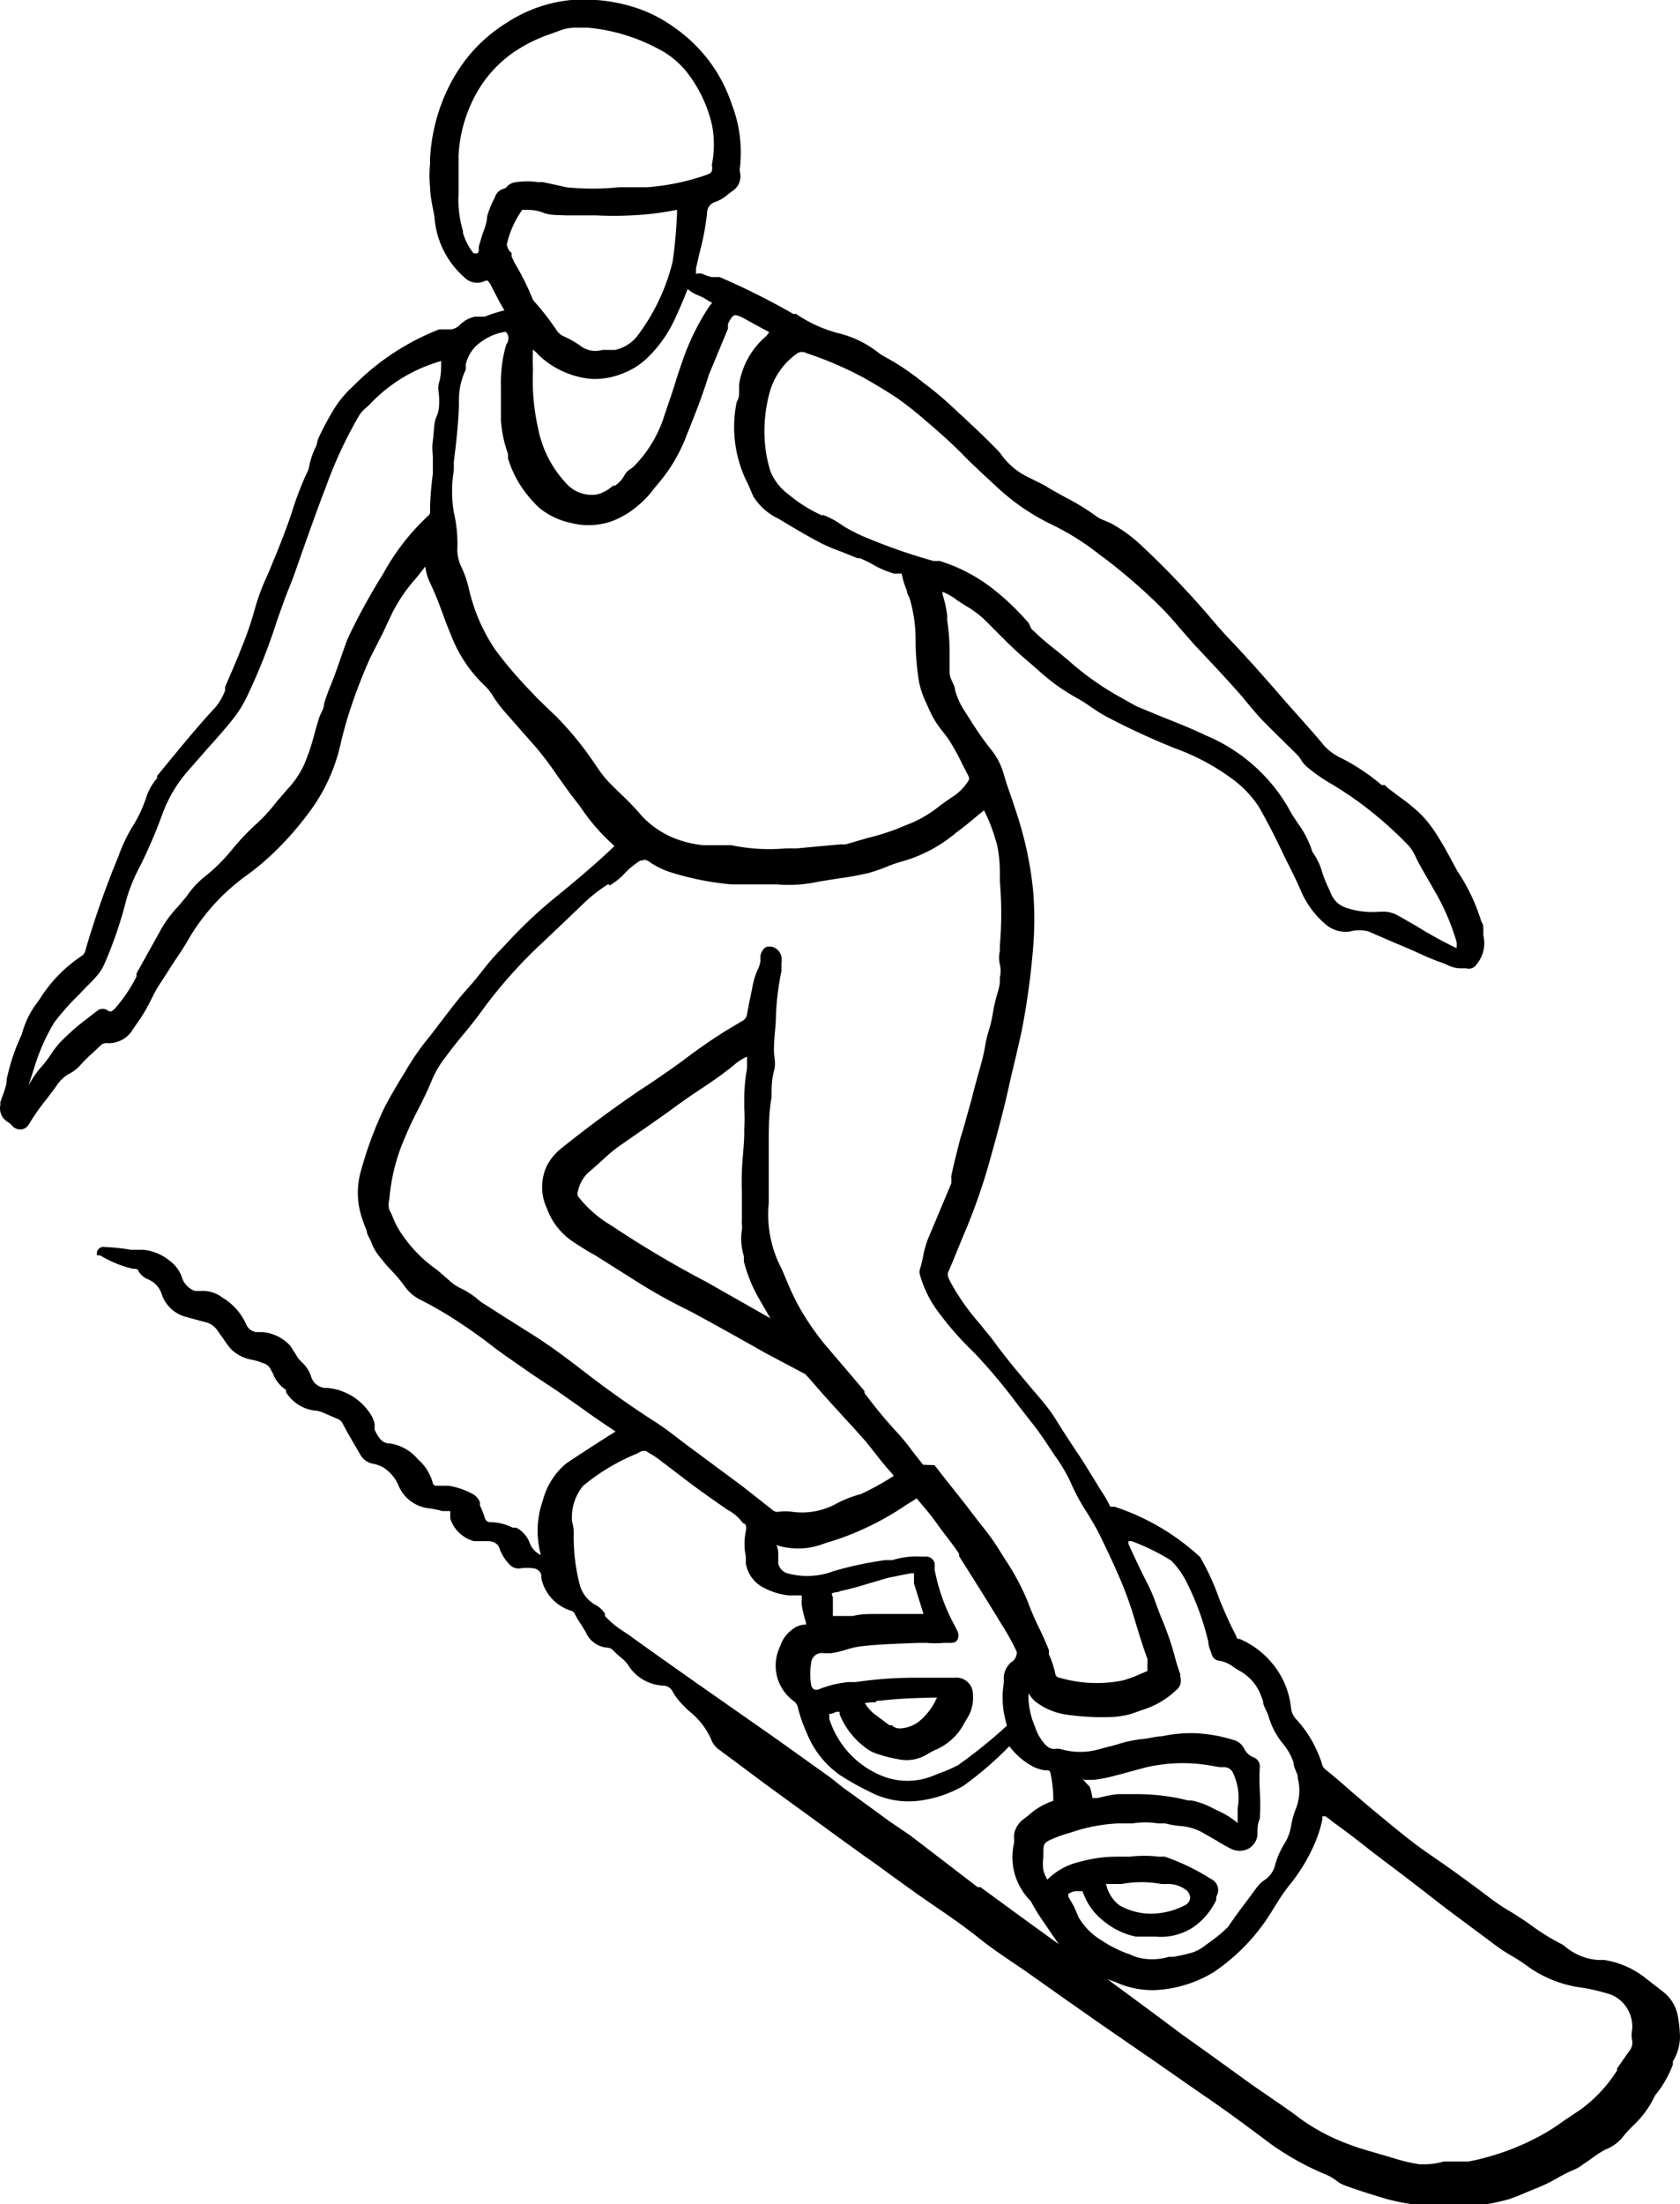 <svg xmlns="http://www.w3.org/2000/svg" width="42.46" height="55.68" viewBox="0 0 42.46 55.68"><title>Asset 3</title><g id="Layer_2" data-name="Layer 2"><g id="Layer_1-2" data-name="Layer 1"><path d="M42.46,51.45h0a3.35,3.35,0,0,0-.06-.55,1,1,0,0,0-.37-.59L41.63,50a2.24,2.24,0,0,0-1.08-.49l-.15,0a1.43,1.43,0,0,1-.83-.33l-.08-.06a5.51,5.51,0,0,1-.81-.5c-.17-.12-.35-.24-.52-.34s-.38-.24-.56-.38c-.37-.28-.74-.55-1.11-.81L36,46.75c-.41-.29-.8-.62-1.19-.94l-.31-.26-.42-.36c-.19-.17-.39-.34-.59-.5a.24.24,0,0,1-.08-.14,3,3,0,0,0-.63-1.1.49.49,0,0,1-.15-.3A2.09,2.09,0,0,0,32.14,42a2.16,2.16,0,0,0-.81-.6h0c-.05,0-.07,0-.08-.06L31.08,41c-.09-.2-.18-.4-.26-.6a6.15,6.15,0,0,0-.49-1.07,5.9,5.9,0,0,0-2.16-1.27l-.11,0c-.07-.15-.14-.27-.21-.37l-.19-.31-.31-.5c-.26-.39-.46-.69-.65-1s-.4-.54-.62-.8c-.37-.44-.7-.83-1-1.25l-.35-.43a5.73,5.73,0,0,1-.7-1l0,0c-.06-.12-.1-.19-.06-.28s.16-.37.23-.55l.14-.34a15,15,0,0,0,.7-2l.1-.36c.09-.33.18-.67.26-1s.11-.49.17-.74.18-.75.26-1.13a19.07,19.07,0,0,0,.28-2.05,8.67,8.67,0,0,0,0-1.46,8.84,8.84,0,0,0-.31-1.6c-.06-.22-.14-.45-.21-.66s-.16-.45-.22-.67a1.73,1.73,0,0,0-.35-.66,7.93,7.93,0,0,1-.5-.72l-.18-.28a1.93,1.93,0,0,1-.2-.46c0-.09-.06-.18-.09-.26A.48.48,0,0,1,24,17v0c0-.19,0-.39,0-.58a5.52,5.52,0,0,0-.06-.75l0-.12a3,3,0,0,0-.12-.54l0-.06h0a1.41,1.41,0,0,1,.38.22l.22.14a2.43,2.43,0,0,1,.51.39l.15.15c.27.27.54.55.85.81l.3.26a5.05,5.05,0,0,0,1,.72,4,4,0,0,1,.36.23c.12.08.24.16.37.23a18.71,18.71,0,0,0,1.73.8h0a5.64,5.64,0,0,1,1.39.73l0,0a2.78,2.78,0,0,1,.73.74c.2.35.4.73.64,1.24l.16.32c.1.2.2.41.29.62a2.24,2.24,0,0,0,.56.76.78.78,0,0,0,.66.22h0a.88.88,0,0,1,.47,0l.67.29c.27.11.54.23.8.35l.27.11a1.88,1.88,0,0,1,.28.11.77.77,0,0,0,.28.07l.17,0a.22.22,0,0,0,.25-.09.83.83,0,0,0,.18-.74l0-.14c0-.07,0-.14-.05-.21A4.8,4.8,0,0,0,36.83,22l-.14-.26c-.15-.28-.27-.49-.4-.69a3,3,0,0,0-.41-.51,5,5,0,0,0-.52-.42l-.28-.21L35,19.83l-.08,0a5.27,5.27,0,0,0-1-.67,1.41,1.41,0,0,1-.46-.33c-.21-.26-.44-.51-.66-.76l-.32-.36-.33-.38-.46-.52-.44-.48c-.2-.21-.41-.43-.6-.66a23.12,23.12,0,0,0-1.77-1.86,3.76,3.76,0,0,0-.8-.59l-.16-.07a.85.85,0,0,1-.2-.1,5.62,5.62,0,0,0-.78-.48c-.18-.1-.37-.2-.54-.31L26,12.06a1.79,1.79,0,0,1-.66-.53,1.12,1.12,0,0,0-.13-.16c-.29-.3-.59-.58-.89-.86l-.26-.24a8.12,8.12,0,0,0-.72-.6l0,0a6.32,6.32,0,0,0-1-.67l-.1-.06a2.64,2.64,0,0,0-1-.51h0a3.43,3.43,0,0,1-1.12-.5l-.07,0h0A18,18,0,0,0,18.19,7L18,7a1,1,0,0,1-.24-.08.26.26,0,0,0-.17,0l0-.14.09-.39a6.82,6.82,0,0,0,.19-1,.29.29,0,0,1,.21-.29,1,1,0,0,0,.33-.2l.08-.06a.45.45,0,0,0,.21-.5.31.31,0,0,1,0-.1v0a3.34,3.34,0,0,0-.2-1.59A3.82,3.82,0,0,0,17.05.7a3.58,3.58,0,0,0-.88-.47A4.24,4.24,0,0,0,14.44,0a3.58,3.58,0,0,0-1.61.56,4,4,0,0,0-.95.81,4.24,4.24,0,0,0-.62,1A4.62,4.62,0,0,0,10.87,4v.14a2.91,2.91,0,0,0,0,.59c0,.21.06.48.11.74A2.23,2.23,0,0,0,11.73,7a.45.45,0,0,0,.54.09l.06,0s0,0,.06.08l.08.16c.09.17.18.35.28.51h0a3.38,3.38,0,0,0-.5.16L12,8a.75.75,0,0,0-.37.2.39.39,0,0,1-.23.12l-.08,0-.09,0-.13,0A6.22,6.22,0,0,0,8.92,9.76a2.61,2.61,0,0,0-.5.61,6.81,6.81,0,0,0-.39.74L8,11.25a2,2,0,0,0-.19.55.57.57,0,0,1-.06.16v0a7.94,7.94,0,0,0-.38,1c-.18.54-.4,1.06-.56,1.45l-.06.14a5.39,5.39,0,0,0-.3.8,8.58,8.58,0,0,1-.34,1c-.12.31-.26.63-.42,1l0,.09a1.51,1.51,0,0,1-.24.42c-.53.57-1,1.16-1.48,1.74l0,.06a1.34,1.34,0,0,0-.27.47,3.33,3.33,0,0,1-.37.78l0,0a4,4,0,0,0-.34.73A22.87,22.87,0,0,0,2.16,24a.22.22,0,0,1-.1.15,3.59,3.59,0,0,0-1,1l-.1.15a2.27,2.27,0,0,0-.41.83,5.16,5.16,0,0,0-.38,1.13c0,.19-.1.39-.16.58a.3.3,0,0,0,0,.07v0a.4.4,0,0,0,.2.44.47.47,0,0,1,.1.09l0,0a.28.28,0,0,0,.23.09.26.26,0,0,0,.19-.13,5.49,5.49,0,0,1,.45-.64l.24-.32a1,1,0,0,1,.28-.29A1.07,1.07,0,0,0,2,26.94a3.71,3.71,0,0,1,.35-.35l.19-.18a.2.2,0,0,1,.16-.06A.71.71,0,0,0,3.36,26l.2-.29a4.45,4.45,0,0,0,.26-.46c.06-.12.12-.24.19-.35s.21-.32.31-.48.3-.44.43-.67a5.25,5.25,0,0,1,1.5-1.65,6.65,6.65,0,0,0,.81-.7,8.23,8.23,0,0,0,.84-1,4.54,4.54,0,0,0,.69-1.53c.07-.31.14-.56.21-.79a13.79,13.79,0,0,1,.55-1.45L9.67,16l.25-.53a4.13,4.13,0,0,1,.6-.87l.23-.29a1.2,1.2,0,0,0,.1.37,8.59,8.59,0,0,1,.33.8c.07.19.15.4.23.59a3.45,3.45,0,0,0,.82,1.23,1.36,1.36,0,0,1,.24.3,3.28,3.28,0,0,0,.34.44l.49.56.24.27a8.51,8.51,0,0,1,.55.73c.13.18.26.37.4.55l.17.22a5.14,5.14,0,0,0,.87,1c-.36.35-.75.68-1.13,1l-.5.41a11.7,11.7,0,0,0-1.05,1l-.15.16a6.31,6.31,0,0,0-.46.52c-.16.21-.33.41-.51.61l-.11.13c-.15.18-.29.37-.43.55s-.24.32-.37.48a6.24,6.24,0,0,0-.59.86l-.13.21c-.13.22-.26.44-.38.67a9.58,9.58,0,0,0-.59,1.58,2,2,0,0,0,0,1.16,3.66,3.66,0,0,0,.14.38c0,.1.08.19.11.28a1.26,1.26,0,0,0,.21.37l0,0a4.31,4.31,0,0,0,.31.36,3.54,3.54,0,0,1,.34.41,1.09,1.09,0,0,0,.42.34,9.79,9.79,0,0,1,1,.59c.3.2.55.38.78.56s.69.49,1,.71l.62.41.5.35c.32.23.66.47,1,.69h0c-.36.22-1,.64-1.24.8a1.8,1.8,0,0,0-.6.94,2.31,2.31,0,0,0-.05,1.38h0a.53.53,0,0,1-.28-.3.72.72,0,0,0-.34-.39l-.09,0a1.32,1.32,0,0,0-.54-.14c-.08,0-.14,0-.18-.15a2.48,2.48,0,0,0-.11-.27l0-.08a.4.4,0,0,0-.2-.22,1.84,1.84,0,0,0-.6-.2l-.23,0-.08,0a.09.09,0,0,1-.08-.06,1.19,1.19,0,0,0-.38-.61h0a1.14,1.14,0,0,0-.72-.4c-.18,0-.28-.15-.37-.34a.86.86,0,0,1,0-.14.68.68,0,0,0-.1-.25,1.45,1.45,0,0,0-1.09-.67.4.4,0,0,1-.42-.3.85.85,0,0,0-.23-.35l-.08-.08L7.34,34a1.06,1.06,0,0,0-.43-.29,1.08,1.08,0,0,0-.27-.06l-.15,0a.32.32,0,0,1-.26-.18,1.5,1.5,0,0,0-.62-.7.8.8,0,0,0-.51-.16l-.17,0a.53.53,0,0,1-.34-.37.9.9,0,0,0-.31-.4,1.26,1.26,0,0,0-.65-.27l-.32,0a5.11,5.11,0,0,0-.65-.07h0a.18.18,0,0,0-.21.12l0,.09.08,0a2.83,2.83,0,0,0,.83.34h0c.06,0,.13,0,.14.06a.51.51,0,0,0,.25.21l0,0a.6.6,0,0,1,.33.35.88.88,0,0,0,.64.6l.18.05.3.08a.51.51,0,0,1,.31.23l.13.18a2.28,2.28,0,0,0,.2.27,1,1,0,0,0,.54.27,1.49,1.49,0,0,1,.26.08h0a.34.34,0,0,1,.18.12l.08.15a.85.85,0,0,0,.33.41h0l0,.06a1,1,0,0,0,.71.46.66.66,0,0,1,.24.06l.23.1.14.06a.23.23,0,0,1,.11.11c.16.3.31.55.45.79a.45.45,0,0,0,.3.22.88.88,0,0,1,.28.1,1,1,0,0,1,.38.45.94.94,0,0,0,.77.58,2.56,2.56,0,0,1,.34.07l.2,0s0,0,0,0l0,.14,0,.05a.87.87,0,0,0,.6.57l.13,0,.16,0,.07,0c.16,0,.26.09.29.2a1.1,1.1,0,0,0,.24.38l0,0a.31.31,0,0,0,.26.11,1.25,1.25,0,0,1,.38,0,.23.23,0,0,1,.17.16v0l0,.08a1.1,1.1,0,0,0,.73.82.17.17,0,0,1,.12.09,1.7,1.7,0,0,0,.16.27l.11.18a.65.65,0,0,0,.54.4.22.22,0,0,1,.15.06,1.62,1.62,0,0,0,.18.17,1,1,0,0,1,.2.2,1.1,1.1,0,0,0,.91.53h0a.27.27,0,0,1,.22.15,1.7,1.7,0,0,0,.3.38l0,0,.1.1A1.87,1.87,0,0,1,18,44a.62.62,0,0,0,.15.18l.42.31.79.59,1.46,1.06.48.35.43.31.41.29.37.27.68.49.58.4c.34.23.69.48,1,.73s.75.54,1.12.79l.89.63,1.07.75.32.22.58.4.45.31.76.53.55.38c.44.3,1,.71,1.57,1.14a7,7,0,0,0,1.43.8l.11.05.14.09a.82.82,0,0,0,.19.12c.32.12.67.23,1.07.35a5.33,5.33,0,0,0,1.47.19l.62,0a5,5,0,0,0,1-.17,4.15,4.15,0,0,0,.44-.17l.27-.11a4,4,0,0,0,.52-.25,3.93,3.93,0,0,1,.46-.23,1,1,0,0,0,.2-.12l0,0,.19-.13c.12-.09.25-.18.38-.25A1.06,1.06,0,0,0,41,54c.08-.11.18-.21.28-.31a2.49,2.49,0,0,0,.55-.76,2.69,2.69,0,0,0,.45-.78l0-.08A1.21,1.21,0,0,0,42.46,51.45ZM10.87,12.79v.13a.12.12,0,0,1-.05.11,5.81,5.81,0,0,0-1.14,1.47A16,16,0,0,0,8.85,16c-.09.18-.15.37-.2.51l-.08.23c-.07.2-.14.4-.22.59a4.59,4.59,0,0,0-.16.45c0,.1-.06.2-.1.29s-.11.35-.16.53a4.87,4.87,0,0,1-.26.75,2.36,2.36,0,0,1-.4.58l-.26.3-.08.1a4.09,4.09,0,0,1-.47.5,6.16,6.16,0,0,0-.57.6l-.05.06a4.33,4.33,0,0,1-.66.65,2.22,2.22,0,0,0-.42.44l-.05.07-.21.25a2.93,2.93,0,0,0-.41.54l-.64,1.15,0,.08a4,4,0,0,1-.53.79c-.1.11-.14.1-.19.07a.22.22,0,0,0-.27,0l-.27.21a5.67,5.67,0,0,0-.58.5,2.09,2.09,0,0,0-.34.42A3.09,3.09,0,0,1,1,27a2.78,2.78,0,0,0-.28.42l0,0,.14-.43a5,5,0,0,1,.51-1.16A6.27,6.27,0,0,1,2,25.12l.19-.2a3.21,3.21,0,0,0,.3-.32,1.17,1.17,0,0,0,.14-.23A10.51,10.51,0,0,0,3.2,22.7a4.37,4.37,0,0,1,.35-.84,12.67,12.67,0,0,0,.57-1.34,3.48,3.48,0,0,1,.59-1l.56-.64c.21-.23.42-.47.62-.72a2.9,2.9,0,0,0,.34-.54A14.86,14.86,0,0,0,7,15.68c.1-.28.2-.57.31-.84s.17-.45.25-.68v0c.22-.62.44-1.25.68-1.87a10.91,10.91,0,0,1,.84-1.8.87.87,0,0,1,.16-.18l.09-.08a3.94,3.94,0,0,1,1.82-1.11c0,.18,0,.36-.05.53s0,.29,0,.44,0,.29-.07.44-.06.4-.09.6,0,.32,0,.47,0,.24,0,.36A8.45,8.45,0,0,0,10.87,12.79Zm25,41.88a4.49,4.49,0,0,1-.7-.17l-.41-.12c-.21-.06-.42-.12-.63-.2a5.06,5.06,0,0,1-1.25-.65c-.26-.2-.53-.38-.79-.56s-.47-.32-.7-.49l-.9-.65-.59-.42L29,50.74l-.91-.67L28,50,28,50l.2.07a2.23,2.23,0,0,0,1,.2,3.13,3.13,0,0,0,1.47-.45,5,5,0,0,0,1.51-1.6l.12-.19a4.31,4.31,0,0,1,.28-.4,4.47,4.47,0,0,0,.62-1,3.14,3.14,0,0,0,.22-.67l0-.08.08,0,.11.08.1.08c.34.24.68.51,1,.76l.78.59.61.47.45.35.7.52.59.44a4.38,4.38,0,0,0,.39.25,4,4,0,0,1,.38.25,3,3,0,0,0,1.38.54,4.79,4.79,0,0,1,.74.18.87.87,0,0,1,.52.72.75.75,0,0,1,0,.16.68.68,0,0,0,0,.27.33.33,0,0,1-.08.28l-.14.2-.16.23,0,.05a3.6,3.6,0,0,1-.94,1l-.39.26a5.49,5.49,0,0,1-.52.34,6.34,6.34,0,0,1-1.9.7l-.33,0-.3,0A1.84,1.84,0,0,1,35.91,54.67ZM14.46,38.45a1.26,1.26,0,0,1,.27-.91,5.18,5.18,0,0,1,1.34-.81l.16-.08.09,0,.18.11a2.09,2.09,0,0,1,.25.18l.07.05.34.26c.31.24.64.48,1,.73l.23.16a1.09,1.09,0,0,1,.39.34l0,0h0c.05,0,.1.05.07.2a1.49,1.49,0,0,0,0,.63c0,.06,0,.12,0,.18a.84.84,0,0,0,.46.62,1.75,1.75,0,0,0,.62.19l.22,0h0l.11,0a.64.64,0,0,1,0,.14v.08a2.56,2.56,0,0,0,.11.46l0,.06h-.06a.53.53,0,0,0-.27.11.83.83,0,0,0-.32.43,1.11,1.11,0,0,0,.34,1.39.25.25,0,0,1,.1.14,3.52,3.52,0,0,0,.22.64,2.37,2.37,0,0,0,.85,1.09,7.23,7.23,0,0,0,.77.43,2.1,2.1,0,0,0,1.2.22,3,3,0,0,0,1.15-.38,8.86,8.86,0,0,0,1.16-1,1.81,1.81,0,0,0,.61.52,1,1,0,0,0,.3.09h.06s.06,0,.07.07a3.29,3.29,0,0,1,.07.57v.13h0a1.73,1.73,0,0,0-.63.37l-.12.09a.6.6,0,0,0-.24.39,1,1,0,0,0,0,.12.85.85,0,0,1,0,.09,1.56,1.56,0,0,0,.42,1.47,5.43,5.43,0,0,0,.36.58l.19.28.16.23-.25-.18-.8-.58-.93-.68-.07,0L23,46.36,22.47,46l-.67-.49-.5-.36L21,44.91l-1.4-1-.93-.65-.9-.63-.13-.09c-.58-.41-1.18-.83-1.76-1.25l-.15-.1a2.16,2.16,0,0,1-.44-.37l0-.06a.68.68,0,0,0-.22-.21.82.82,0,0,1-.42-.53,4.74,4.74,0,0,1-.15-1.12.63.63,0,0,1,0-.1s0-.06,0-.1v0A.86.86,0,0,0,14.46,38.45ZM18,4.22c0,.11,0,.15-.18.21a5.88,5.88,0,0,1-1.47.3h-.2l-.51,0a6.36,6.36,0,0,1-1.33,0L14,4.66l-.28-.06-.13,0a1.8,1.8,0,0,0-.53,0,.34.34,0,0,0-.25.12.17.17,0,0,1-.09.05.33.33,0,0,0-.2.18L12.5,5a2.48,2.48,0,0,0-.19.47c0,.19-.1.37-.15.56l-.06.2,0,.1s0,.07-.06.07,0,0-.07,0a1.51,1.51,0,0,1-.27-.52l0-.05a2.73,2.73,0,0,1-.11-.94c0-.26,0-.53,0-.79V3.92a3.58,3.58,0,0,1,.59-1.79,3.11,3.11,0,0,1,.76-.78,3.79,3.79,0,0,1,1-.5l.24-.09a1.12,1.12,0,0,1,.41-.06h.27a4.62,4.62,0,0,1,1.73.51,2.18,2.18,0,0,1,.79.64A3.39,3.39,0,0,1,18,3.18a2.66,2.66,0,0,1,0,.94A.16.16,0,0,0,18,4.22Zm-5.2,2a2.4,2.4,0,0,1,.4-.92h0c.17,0,.35,0,.52.07s.37.06.56.07h.35l.42,0a8.83,8.83,0,0,0,.92,0,7.49,7.49,0,0,0,1.14-.14h0a.8.8,0,0,1,0,.1v0A11.73,11.73,0,0,1,17,6.61a5.13,5.13,0,0,1-.91,1.9,1,1,0,0,1-.55.33l-.06,0-.11,0-.15,0a.62.62,0,0,1-.57-.12,2.68,2.68,0,0,0-.37-.21.44.44,0,0,1-.2-.15,6.86,6.86,0,0,0-.59-.76.36.36,0,0,1-.05-.1,6.58,6.58,0,0,0-.37-.75L13,6.63h0l-.07-.15,0-.09A.31.31,0,0,1,12.81,6.18Zm0,2.47a3,3,0,0,0-.08.32,3.55,3.55,0,0,0-.06.76c0,.1,0,.19,0,.29s0,.37,0,.56a3.24,3.24,0,0,0,.18.85l0,.11a2.68,2.68,0,0,0,.27.61,3.06,3.06,0,0,0,.52.64,1.9,1.9,0,0,0,.8.38,1.79,1.79,0,0,0,1.05-.05,2.24,2.24,0,0,0,.67-.41l0,0a2.45,2.45,0,0,0,.39-.42l.15-.18a4.11,4.11,0,0,0,.67-1.17c.22-.55.4-1,.55-1.5L18.4,8.3a.81.81,0,0,1,0-.12c.06-.13.11-.19.15-.21s.11,0,.23.06l.51.28.15.08a.51.51,0,0,1-.12.14,2,2,0,0,0-.64,1.18l0,.17c0,.09,0,.18-.06.27a3.14,3.14,0,0,0,.29,2.09l.06.14.07.16a1.5,1.5,0,0,0,.63.56l.2.12c.3.18.61.36.92.52a5.16,5.16,0,0,0,.51.21l.37.15.06,0a2.42,2.42,0,0,1,.33.16,2.34,2.34,0,0,0,.54.23l.12,0c.07,0,.07,0,.07,0a2,2,0,0,0,.13.43c0,.08.06.15.08.23a3.58,3.58,0,0,1,.14,1,6.58,6.58,0,0,0,.09,1.09,2.38,2.38,0,0,0,.19.54l.08.18a2.32,2.32,0,0,0,.32.51l.13.17a5.06,5.06,0,0,1,.36.64l.18.35s0,0,0,.07a1.32,1.32,0,0,1-.45.45l-.07.05-.09.06-.16.12a3,3,0,0,1-.84.47l-.14.06a6,6,0,0,1-.82.26l-.55.16-.14,0-1.09.1-.27,0a4.74,4.74,0,0,1-1.39-.08l-.32,0-.22,0-.16,0a2.64,2.64,0,0,1-.72-.17,2.3,2.3,0,0,1-.84-.57c-.2-.24-.43-.46-.65-.67l-.12-.12a2.6,2.6,0,0,1-.33-.4l-.05-.07a8.4,8.4,0,0,0-1-1.24l-.2-.19-.28-.27-.15-.16a10.75,10.75,0,0,1-.91-1.06,4.52,4.52,0,0,1-.68-1.56,2.61,2.61,0,0,0-.19-.55,1,1,0,0,1-.1-.49,3.52,3.52,0,0,0-.09-.89,3.24,3.24,0,0,1,0-1.06l0-.21c.06-.49.12-1,.13-1.49a1.78,1.78,0,0,1,.17-.84.48.48,0,0,0,0-.13v0a1,1,0,0,1,.23-.44,1.41,1.41,0,0,1,.78-.39h0C12.88,8.49,12.85,8.57,12.83,8.65Zm8,4.34a3.62,3.62,0,0,1-.87-.54l0,0a1.37,1.37,0,0,1-.46-.59,3.59,3.59,0,0,1-.11-.47,3.7,3.7,0,0,1,.09-1.51,1.77,1.77,0,0,1,.71-1,.22.22,0,0,1,.22,0,8.9,8.9,0,0,1,1.5.65c.26.15.53.31.8.49a9,9,0,0,1,.72.57c.39.33.72.63,1,.92l.11.11c.2.19.41.39.62.58a5.55,5.55,0,0,0,1.43,1,6.45,6.45,0,0,1,1.23.77l.11.08a14.57,14.57,0,0,1,1.32,1.13,8.3,8.3,0,0,1,.61.66l.37.42.33.35c.28.3.57.61.84.92l.15.18c.14.17.29.35.45.51l.21.21.61.6a.61.61,0,0,1,.09.12.71.71,0,0,0,.15.18,4.3,4.3,0,0,0,.53.38,8.9,8.9,0,0,1,.93.62,9.77,9.77,0,0,1,1.12,1,1.28,1.28,0,0,1,.19.32l0,0c.1.2.22.4.33.59l.21.37a5.86,5.86,0,0,1,.47,1.13.52.52,0,0,1,0,.17h0a10.74,10.74,0,0,1-1-.55l-.4-.23-.11-.06a.73.73,0,0,0-.37-.08h-.06a2.09,2.09,0,0,1-.85-.1.62.62,0,0,1-.37-.33l-.06-.14a3.07,3.07,0,0,1-.18-.45,1.63,1.63,0,0,0-.24-.49l0,0,0,0a2.53,2.53,0,0,0-.38-.74c-.08-.12-.16-.24-.22-.36a4.35,4.35,0,0,0-2.11-1.85c-.35-.17-.71-.31-1.06-.45l-.68-.28-.16-.09-.14-.08A7.32,7.32,0,0,1,27,16.68l-.18-.15c-.22-.18-.46-.36-.66-.56l-.09-.08L26,15.74a6.5,6.5,0,0,0-.86-.83,4.22,4.22,0,0,0-1.39-.74l-.16,0a14.54,14.54,0,0,1-1.77-.62,4.31,4.31,0,0,1-.47-.24C21.13,13.16,21,13.08,20.78,13Zm-5.4,9.34a1.6,1.6,0,0,0,.39-.31,2,2,0,0,1,.39-.32l.05,0c.07-.05.1,0,.14,0a2,2,0,0,0,.6.3,7.18,7.18,0,0,0,1.52.3l.57,0,.57,0a3.5,3.5,0,0,0,1.06-.07l.5-.08a7.48,7.48,0,0,0,.77-.14,3.93,3.93,0,0,0,.46-.16,3.61,3.61,0,0,1,.45-.15,3.68,3.68,0,0,0,1.3-.71h0c.19-.14.36-.28.55-.44l.15-.12a4.3,4.3,0,0,1,.34.92,3.45,3.45,0,0,1,.06.6c0,.09,0,.18,0,.27a9.51,9.51,0,0,1,0,1.63s0,.09,0,.13a.74.74,0,0,0,0,.34.69.69,0,0,1,0,.33l0,.09c0,.13-.05.27-.09.41a4.61,4.61,0,0,0-.1.48A2.76,2.76,0,0,1,25,26a3.1,3.1,0,0,0-.1.41,4.18,4.18,0,0,1-.1.45c-.07.26-.15.53-.22.81s-.13.46-.19.69-.1.32-.14.48-.15.58-.21.88v0a.93.93,0,0,1,0,.18l-.58,1.38a2.34,2.34,0,0,0-.13.46,2.91,2.91,0,0,1-.08.32.23.23,0,0,0,0,.14v0a2.83,2.83,0,0,0,.51,1,7.54,7.54,0,0,0,.81.92l.09.09a14.36,14.36,0,0,1,1.06,1.27l.32.41c.17.21.33.44.5.7l.12.18a4.4,4.4,0,0,1,.35.57l.06.13a5.27,5.27,0,0,0,.29.56c.15.24.27.43.37.62s.31.63.45.94l.14.32a9.58,9.58,0,0,1,.39,1.11c.09.29.18.59.29.88a1.26,1.26,0,0,1,0,.16c0,.05,0,.1,0,.15a0,0,0,0,1,0,0l-.19.08a2.8,2.8,0,0,1-.44.16,3.35,3.35,0,0,1-1.59-.07.12.12,0,0,1-.11-.11,2.39,2.39,0,0,0-.16-.48l0-.11c-.08-.19-.16-.38-.25-.56s-.2-.43-.28-.65a6.09,6.09,0,0,0-.57-1.07l-.17-.27a5.57,5.57,0,0,0-.41-.57l-.21-.27c-.33-.44-.68-.86-1-1.28L23.33,37l-.26-.33a5.61,5.61,0,0,0-.39-.48c-.29-.31-.56-.64-.83-1l0-.05-.44-.52L20.88,34a6.62,6.62,0,0,1-.69-1,6,6,0,0,1-.29-.61c-.07-.16-.13-.32-.21-.47a2.93,2.93,0,0,1-.26-1.53c0-.17,0-.34,0-.51s0-.28,0-.42,0-.39,0-.58c0-.38,0-.78.07-1.16,0-.22,0-.44.06-.66s0-.35,0-.53c0-.33.05-.6.05-.85a6.76,6.76,0,0,1,.14-1.15l0-.22v0a.36.36,0,0,0,0-.14.33.33,0,0,0-.26-.26h-.06c-.14,0-.19.16-.21.22a1.29,1.29,0,0,0,0,.14.63.63,0,0,1-.05.18,1.88,1.88,0,0,0-.16.52q-.07.32-.13.65a.22.22,0,0,1-.12.17l-.37.22c-.39.24-.73.48-1.05.72s-.63.45-.94.66l-.23.15c-.66.45-1.34.95-2,1.48a1.4,1.4,0,0,0-.35.43,1.27,1.27,0,0,0,0,1.07,1.71,1.71,0,0,0,.64.83c.13.09.26.17.39.25l.21.12.19.12.84.53a13.66,13.66,0,0,0,1.33.74c.27.14,1.19.65,1.93,1.07l1,.53.13.14c.24.28.49.56.73.82l.08.09.25.27.34.38.27.34c.11.14.22.28.34.41l.1.12,0,0a6.71,6.71,0,0,1-.83.46,3,3,0,0,0-.58.22,1.82,1.82,0,0,1-1.15.23,1.18,1.18,0,0,0-.36,0,.19.19,0,0,1-.16-.06l-.75-.59-1.35-1-.16-.12c-.22-.17-.44-.34-.67-.49-.58-.37-1.18-.79-1.84-1.3-.39-.3-.81-.62-1.27-.91l-.73-.46-.58-.37L12,32.76a2.11,2.11,0,0,0-.36-.22,1.07,1.07,0,0,1-.28-.19l-.31-.27a3.47,3.47,0,0,1-1-1.07,2.27,2.27,0,0,1-.1-.21,2.41,2.41,0,0,0-.11-.24.47.47,0,0,1,0-.26,4.85,4.85,0,0,1,.4-1.58c.1-.24.21-.47.33-.7s.25-.5.36-.77a2.54,2.54,0,0,1,.34-.56l0,0c.14-.19.29-.38.44-.56s.32-.39.47-.6a12,12,0,0,1,1.51-1.7l.58-.55.47-.45A3.77,3.77,0,0,1,15.38,22.33Zm12,22.59.23,0a3.45,3.45,0,0,0,.45-.08l.27-.07.55-.15a4.07,4.07,0,0,1,1.64-.07l.29.05.14,0a.25.25,0,0,1,.2.16,1.48,1.48,0,0,1,.11.88c0,.12,0,.25,0,.37h0a2.21,2.21,0,0,0-.54-.33l-.18-.09a1.81,1.81,0,0,0-.45-.15l-.08,0a5.4,5.4,0,0,0-1.26-.16l-.46,0c-.19,0-.39.06-.58.1l-.12,0h0v0a1.49,1.49,0,0,0-.07-.29A1.82,1.82,0,0,1,27.35,44.92Zm-1.81-3a.57.57,0,0,0-.22.38l0,.17a2.3,2.3,0,0,0,0,.74,2.77,2.77,0,0,0,.08.34,12.64,12.64,0,0,1-1.24,1,3.81,3.81,0,0,1-.46.2l-.15.06a1.72,1.72,0,0,1-1.33,0,2.3,2.3,0,0,1-1.31-1.43v0l0-.13.06,0,.12-.05h0l.08,0,0,.06a1.93,1.93,0,0,0,.62.82.92.92,0,0,0,.32.18,3.73,3.73,0,0,0,.55.14,1,1,0,0,0,.76-.15l0,0,.13-.07a1.49,1.49,0,0,0,.63-.47,1.68,1.68,0,0,0,.14-.22l.07-.12a.94.94,0,0,0,.15-.59.42.42,0,0,0-.47-.44h-.93a10,10,0,0,0-1.56.11l-.19,0a2.73,2.73,0,0,0-.74.18.15.15,0,0,1-.13,0,.16.16,0,0,1-.07-.12,1.57,1.57,0,0,1,0-.53.27.27,0,0,1,.32-.26H21a2.26,2.26,0,0,0,.39-.09,2.15,2.15,0,0,1,.34-.08c.5-.06,1-.07,1.49-.09h.21a2.25,2.25,0,0,0,.42,0l.12,0c.12,0,.2,0,.24-.11s0-.17-.11-.38a4.82,4.82,0,0,1-.48-1.37,1,1,0,0,0,0-.16v0a.22.22,0,0,0-.22-.16h-.1a2.07,2.07,0,0,0-.75.09l-.18,0a8.72,8.72,0,0,0-1.31.28,1.88,1.88,0,0,1-1.13.06.34.34,0,0,1-.26-.25c0-.07,0-.14,0-.21s0-.17-.05-.26a1.82,1.82,0,0,0,1.1,0l.17-.06.23-.07a7.26,7.26,0,0,0,1.79-.89l.26-.16.14.17c.16.18.31.38.45.58l.19.25c.1.13.2.26.29.4l0,.06c.33.52.67,1.06,1,1.6l.06.1a6,6,0,0,1,.4.72A.32.32,0,0,1,25.55,42Zm-3.42,1h.08c.48-.06,1-.07,1.43-.08h0v0a1.59,1.59,0,0,1-.46.61.85.85,0,0,1-.47.17h0a.28.28,0,0,1-.21-.08l-.06,0-.39-.29a1,1,0,0,1-.23-.27A1.78,1.78,0,0,1,22.12,43Zm-.93-2.77a7,7,0,0,0,.68-.18l.51-.15.29-.06.31-.06c.05,0,.06,0,.07,0l0,.13,0,.13.16.51.08.26v0H22.14c-.2,0-.39,0-.58.05l-.45,0h-.06v0c0-.12,0-.24,0-.36v-.12C21,40.24,21,40.24,21.2,40.21ZM18.88,26.78l0,.21a4.66,4.66,0,0,0-.07.66c0,.11,0,.23,0,.34a5,5,0,0,1,0,.52v.09c0,.32-.05.66-.06,1s0,.43,0,.64,0,.36,0,.54a1,1,0,0,0,0,.14.56.56,0,0,1,0,.15,1.5,1.5,0,0,0,.05.66l0,.13a3.66,3.66,0,0,0,.38.94l.15.26.14.24-1.62-.92a26.52,26.52,0,0,1-2.41-1.43,2.93,2.93,0,0,1-.83-.73.16.16,0,0,1,0-.14.88.88,0,0,1,.33-.52l.28-.25c.12-.11.25-.23.39-.33s.36-.25.53-.37l.29-.2.44-.31c.23-.17.48-.35.72-.51s.67-.44,1-.72a1.39,1.39,0,0,1,.29-.18Zm9.06,20.81.21,0,.2,0a2.74,2.74,0,0,1,1,0h.15a.75.75,0,0,1,.46.14.26.26,0,0,1,.12.21.23.23,0,0,1-.12.18,1.88,1.88,0,0,1-.94.22,1.67,1.67,0,0,1-.71-.2.89.89,0,0,1-.35-.53Zm4.79-1.84a1.9,1.9,0,0,0-.1.38,1.2,1.2,0,0,1-.16.43,2,2,0,0,0-.25.58.65.65,0,0,1-.29.37.87.87,0,0,0-.19.2l-.23.31c-.16.21-.32.43-.47.65l0,0,0,0a3.28,3.28,0,0,1-.44.37l-.19.14a1,1,0,0,1-.34.16,4.13,4.13,0,0,1-.42.09l-.11,0a1.46,1.46,0,0,1-.84,0l-.14-.06a3,3,0,0,1-.71-.35l0,0a1.65,1.65,0,0,1-.59-.59l-.12-.28L27,47.91s0,0,0-.07a.44.44,0,0,1,.2-.07l.16,0h0v0a1.59,1.59,0,0,0,.55.77,1.89,1.89,0,0,0,.8.38l.3,0,.2,0a1.49,1.49,0,0,0,.95-.24,1.72,1.72,0,0,0,.58-.69l0-.08a.31.31,0,0,0-.14-.45,5.52,5.52,0,0,0-1.16-.56l-.15,0h0a3.13,3.13,0,0,0-.74,0h-.33a3.45,3.45,0,0,0-.93.13h0a1.68,1.68,0,0,0-.82.45,1,1,0,0,1-.1-.24,1.21,1.21,0,0,1,0-.33s0-.07,0-.1c0-.21,0-.26.21-.35a3.15,3.15,0,0,1,.45-.16l.22-.07a4.32,4.32,0,0,1,1-.17l.37,0a2.05,2.05,0,0,1,.65,0l.18,0a2.45,2.45,0,0,0,.43.07,1.36,1.36,0,0,1,.58.2l.28.16a4.17,4.17,0,0,0,.37.21.49.49,0,0,0,.44,0,.45.45,0,0,0,.23-.34c0-.16,0-.29.06-.42a5.29,5.29,0,0,0,0-.7,5.66,5.66,0,0,1,0-.61.24.24,0,0,0-.16-.24.44.44,0,0,1-.23-.21.43.43,0,0,0-.28-.23,3.82,3.82,0,0,0-1-.17,3.57,3.57,0,0,0-.81.08c-.16,0-.33.06-.5.07a3.13,3.13,0,0,0-.64.14l-.42.11a1.75,1.75,0,0,1-1,0,.36.36,0,0,0-.14,0c-.14,0-.22-.07-.33-.22a1.17,1.17,0,0,1-.17-.34A2,2,0,0,1,26,43v0a1.12,1.12,0,0,1,0-.23.64.64,0,0,0,.18.22,1.66,1.66,0,0,0,.76.32,6.35,6.35,0,0,0,1.21.06,2.29,2.29,0,0,0,.45-.08l.31-.11h0a2.12,2.12,0,0,0,.82-.49.3.3,0,0,0,.1-.33l0-.07a4.65,4.65,0,0,1-.14-.45,7.26,7.26,0,0,0-.35-1l-.11-.29A4.09,4.09,0,0,0,29,40c-.17-.33-.33-.67-.48-1l0-.07.08,0a5.4,5.4,0,0,1,1,.49,2.17,2.17,0,0,1,.34.45,6.77,6.77,0,0,1,.6,1.61c0,.11.05.2.08.29a.22.22,0,0,0,.19.18.81.81,0,0,1,.38.17l.11.07a1.19,1.19,0,0,1,.55.59l.07.18c0,.13.1.26.14.39a1.93,1.93,0,0,0,.36.69,1.55,1.55,0,0,1,.27.47c0,.11.07.23.11.35l0,.06A1.25,1.25,0,0,1,32.73,45.74ZM18,7.65a1.37,1.37,0,0,0-.12.16A6.14,6.14,0,0,0,17.29,9c-.08.23-.16.46-.23.69s-.18.54-.27.81A3.15,3.15,0,0,1,16,11.8l-.07.05a.41.41,0,0,0-.15.16.71.71,0,0,1-.24.26l-.05,0a.94.94,0,0,1-.4.22.86.86,0,0,1-.77-.27,2.8,2.8,0,0,1-.72-1.4,5.53,5.53,0,0,1-.13-1.47,5,5,0,0,1,0-.52l.08.07a2.05,2.05,0,0,0,.48.38,2.22,2.22,0,0,0,.9.29,1.85,1.85,0,0,0,.79-.13,1.83,1.83,0,0,0,.63-.39,3.23,3.23,0,0,0,.71-1v0c.11-.24.22-.49.32-.75l.06.05a1,1,0,0,0,.23.12h0a1.2,1.2,0,0,1,.22.12Z"/></g></g></svg>
